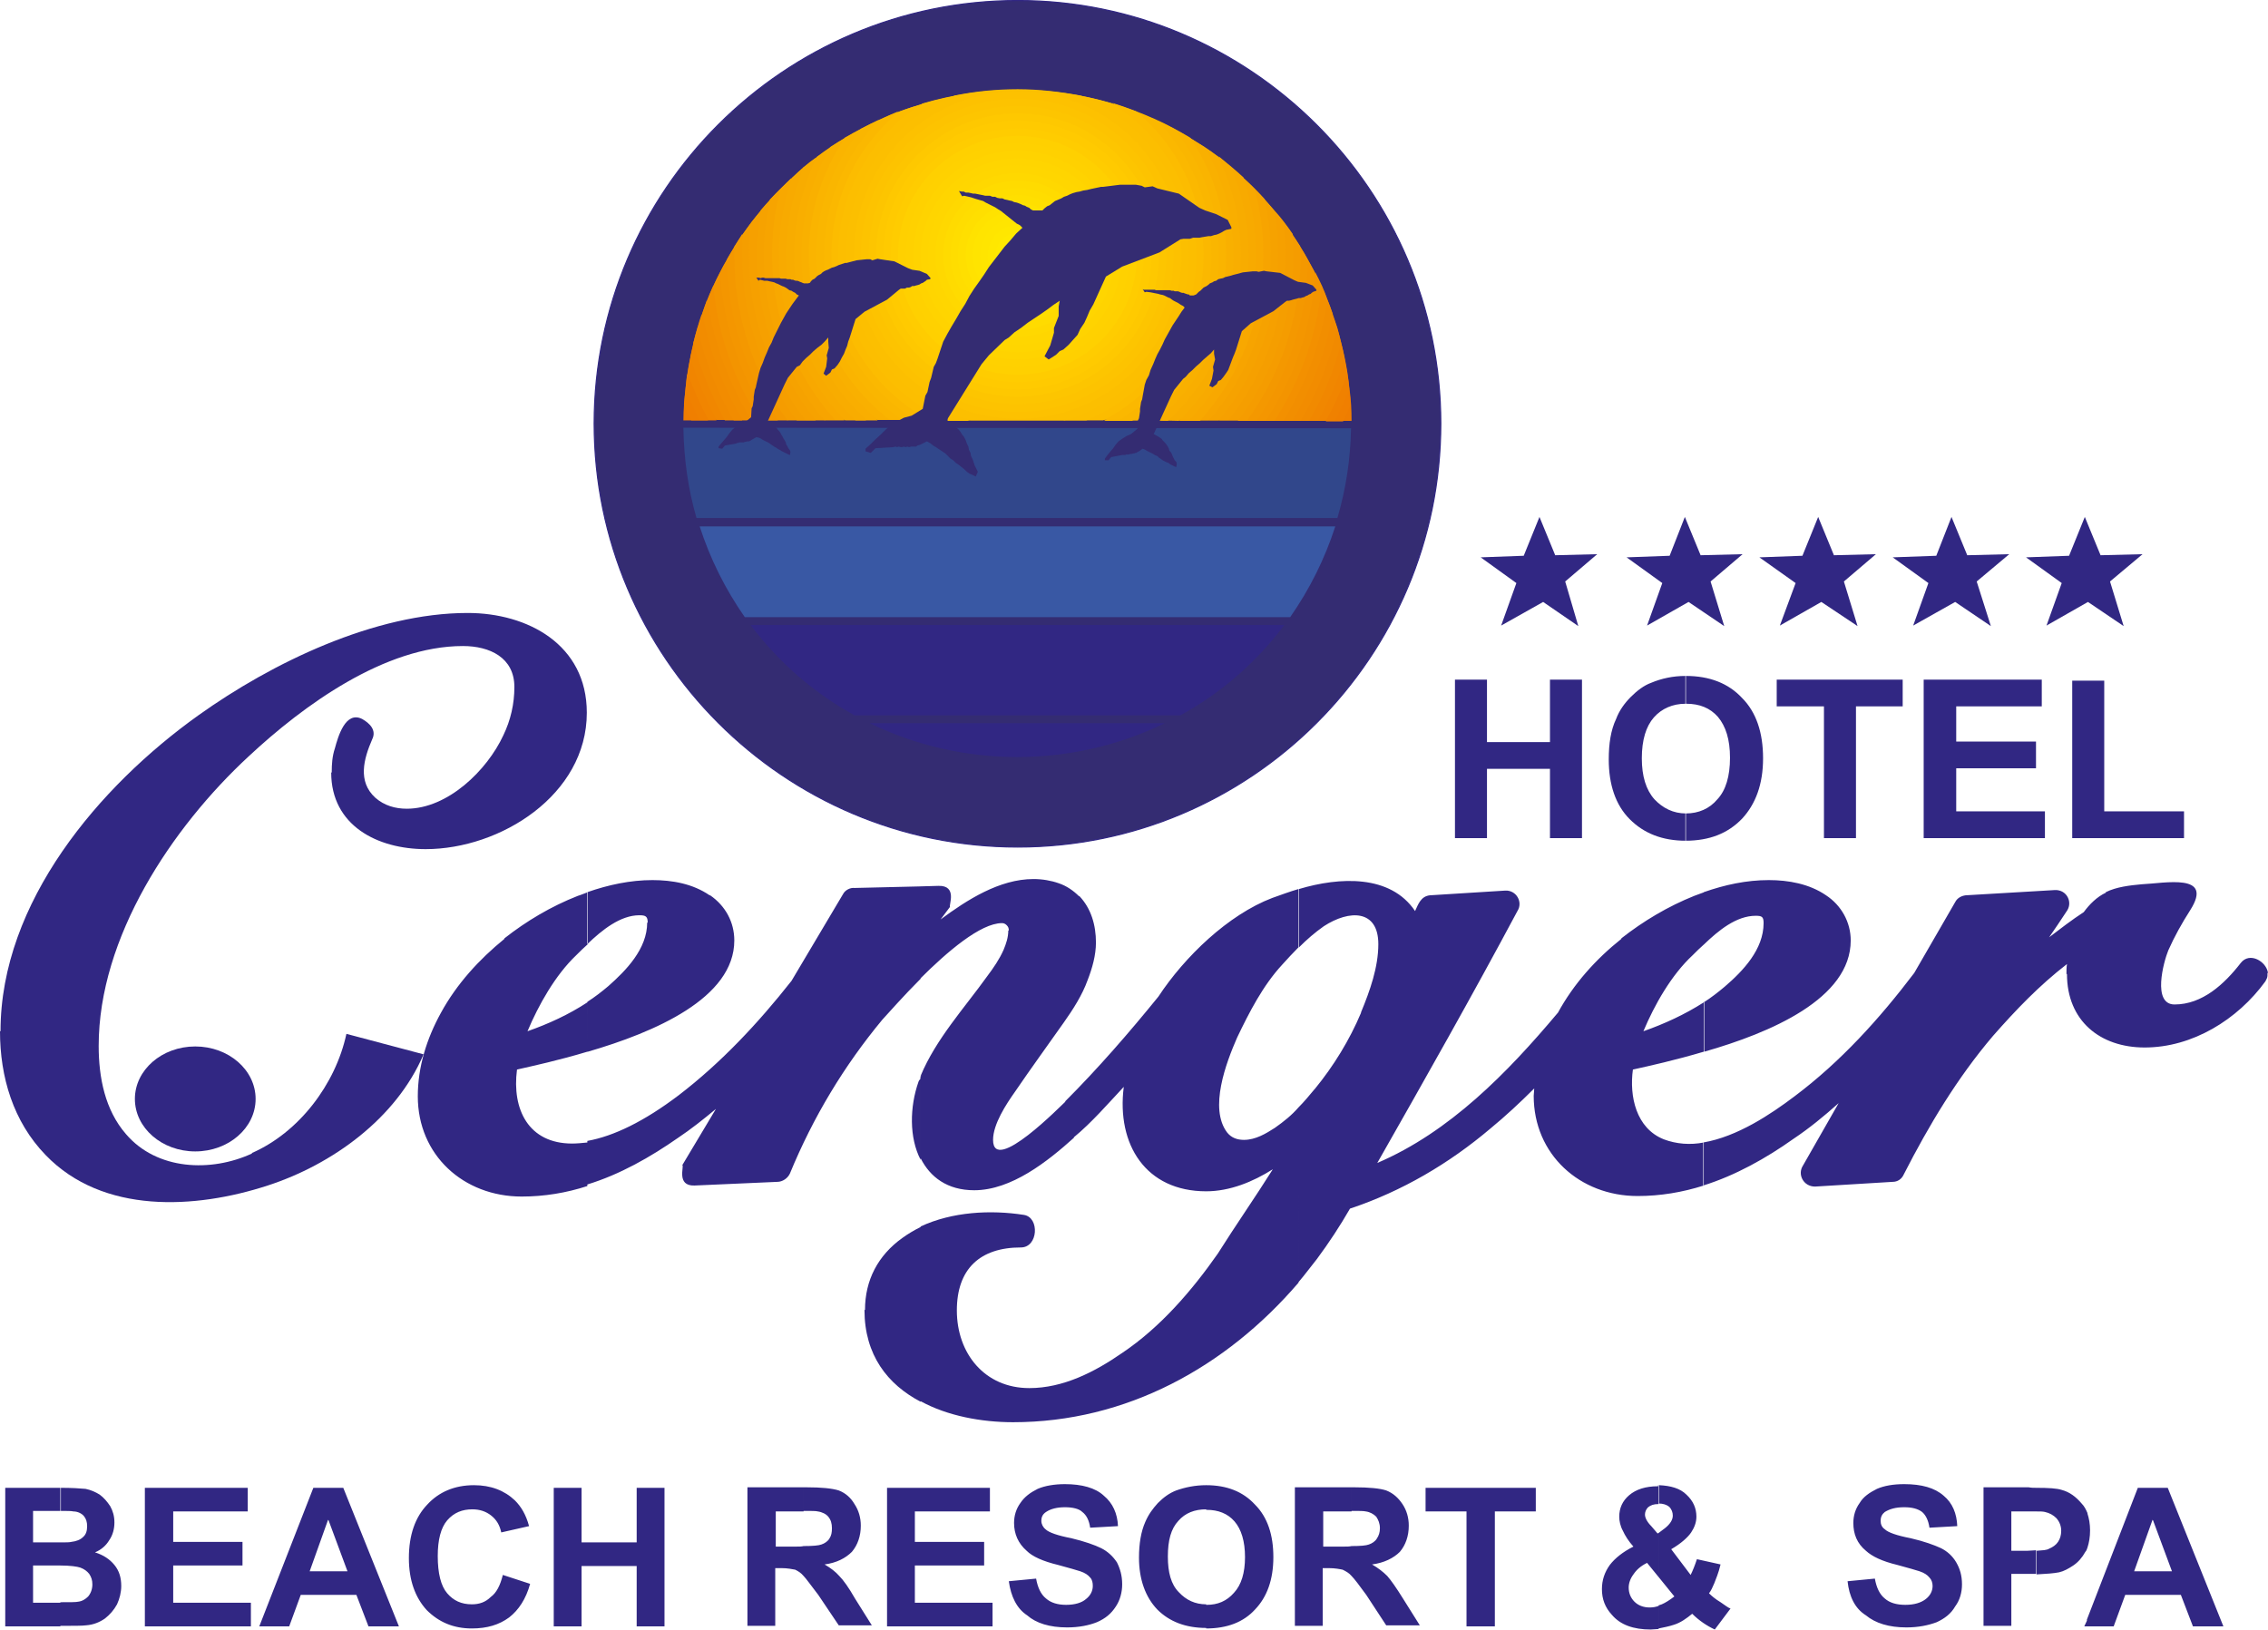 <?xml version="1.0" encoding="utf-8"?>
<!-- Generator: Adobe Illustrator 28.1.0, SVG Export Plug-In . SVG Version: 6.00 Build 0)  -->
<svg version="1.1" id="katman_1" xmlns="http://www.w3.org/2000/svg" xmlns:xlink="http://www.w3.org/1999/xlink" x="0px" y="0px"
	 viewBox="0 0 432.1 310.6" style="enable-background:new 0 0 432.1 310.6;" xml:space="preserve">
<style type="text/css">
	.st0{fill-rule:evenodd;clip-rule:evenodd;fill:#342C72;stroke:#312783;stroke-width:0.216;stroke-miterlimit:10;}
	.st1{fill-rule:evenodd;clip-rule:evenodd;fill:#3958A4;}
	.st2{fill-rule:evenodd;clip-rule:evenodd;fill:#31478B;}
	.st3{fill-rule:evenodd;clip-rule:evenodd;fill:#EF7D00;}
	.st4{fill-rule:evenodd;clip-rule:evenodd;fill:#F07F00;}
	.st5{fill-rule:evenodd;clip-rule:evenodd;fill:#F08100;}
	.st6{fill-rule:evenodd;clip-rule:evenodd;fill:#F18500;}
	.st7{fill-rule:evenodd;clip-rule:evenodd;fill:#F18700;}
	.st8{fill-rule:evenodd;clip-rule:evenodd;fill:#F18A00;}
	.st9{fill-rule:evenodd;clip-rule:evenodd;fill:#F28C00;}
	.st10{fill-rule:evenodd;clip-rule:evenodd;fill:#F28E00;}
	.st11{fill-rule:evenodd;clip-rule:evenodd;fill:#F39000;}
	.st12{fill-rule:evenodd;clip-rule:evenodd;fill:#F39400;}
	.st13{fill-rule:evenodd;clip-rule:evenodd;fill:#F49600;}
	.st14{fill-rule:evenodd;clip-rule:evenodd;fill:#F49800;}
	.st15{fill-rule:evenodd;clip-rule:evenodd;fill:#F59C00;}
	.st16{fill-rule:evenodd;clip-rule:evenodd;fill:#F59E00;}
	.st17{fill-rule:evenodd;clip-rule:evenodd;fill:#F6A000;}
	.st18{fill-rule:evenodd;clip-rule:evenodd;fill:#F6A200;}
	.st19{fill-rule:evenodd;clip-rule:evenodd;fill:#F7A400;}
	.st20{fill-rule:evenodd;clip-rule:evenodd;fill:#F8A800;}
	.st21{fill-rule:evenodd;clip-rule:evenodd;fill:#F8AA00;}
	.st22{fill-rule:evenodd;clip-rule:evenodd;fill:#F8AC00;}
	.st23{fill-rule:evenodd;clip-rule:evenodd;fill:#F9AE00;}
	.st24{fill-rule:evenodd;clip-rule:evenodd;fill:#F9B000;}
	.st25{fill-rule:evenodd;clip-rule:evenodd;fill:#FAB400;}
	.st26{fill-rule:evenodd;clip-rule:evenodd;fill:#FAB600;}
	.st27{fill-rule:evenodd;clip-rule:evenodd;fill:#FBB800;}
	.st28{fill-rule:evenodd;clip-rule:evenodd;fill:#FCBC00;}
	.st29{fill-rule:evenodd;clip-rule:evenodd;fill:#FCBE00;}
	.st30{fill-rule:evenodd;clip-rule:evenodd;fill:#FCBF00;}
	.st31{fill-rule:evenodd;clip-rule:evenodd;fill:#FDC100;}
	.st32{fill-rule:evenodd;clip-rule:evenodd;fill:#FDC300;}
	.st33{fill-rule:evenodd;clip-rule:evenodd;fill:#FDC500;}
	.st34{fill-rule:evenodd;clip-rule:evenodd;fill:#FEC800;}
	.st35{fill-rule:evenodd;clip-rule:evenodd;fill:#FFCA00;}
	.st36{fill-rule:evenodd;clip-rule:evenodd;fill:#FFCC00;}
	.st37{fill-rule:evenodd;clip-rule:evenodd;fill:#FFD000;}
	.st38{fill-rule:evenodd;clip-rule:evenodd;fill:#FFD100;}
	.st39{fill-rule:evenodd;clip-rule:evenodd;fill:#FFD300;}
	.st40{fill-rule:evenodd;clip-rule:evenodd;fill:#FFD500;}
	.st41{fill-rule:evenodd;clip-rule:evenodd;fill:#FFD600;}
	.st42{fill-rule:evenodd;clip-rule:evenodd;fill:#FFD800;}
	.st43{fill-rule:evenodd;clip-rule:evenodd;fill:#FFDB00;}
	.st44{fill-rule:evenodd;clip-rule:evenodd;fill:#FFDD00;}
	.st45{fill-rule:evenodd;clip-rule:evenodd;fill:#FFDF00;}
	.st46{fill-rule:evenodd;clip-rule:evenodd;fill:#FFE200;}
	.st47{fill-rule:evenodd;clip-rule:evenodd;fill:#FFE400;}
	.st48{fill-rule:evenodd;clip-rule:evenodd;fill:#FFE500;}
	.st49{fill-rule:evenodd;clip-rule:evenodd;fill:#FFE700;}
	.st50{fill-rule:evenodd;clip-rule:evenodd;fill:#FFE900;}
	.st51{fill-rule:evenodd;clip-rule:evenodd;fill:#FFEA00;}
	.st52{fill-rule:evenodd;clip-rule:evenodd;fill:#FFED00;}
	.st53{fill:#312783;}
	.st54{fill-rule:evenodd;clip-rule:evenodd;fill:#312783;}
	.st55{fill-rule:evenodd;clip-rule:evenodd;fill:#342C72;}
</style>
<path class="st0" d="M193.9,0.1c-44.5,0-80.7,36.2-80.7,80.6c0,44.5,36.2,80.7,80.7,80.7c44.4,0,80.6-36.2,80.6-80.7
	C274.5,36.3,238.2,0.1,193.9,0.1z"/>
<path class="st1" d="M133.3,100.3c2,6.2,4.9,12,8.6,17.3h103.9c3.7-5.3,6.6-11.1,8.6-17.3H133.3z"/>
<path class="st2" d="M130.2,81.5c0.1,6,0.9,11.7,2.5,17.2h122.1c1.6-5.4,2.5-11.2,2.6-17.1L130.2,81.5z"/>
<g>
	<path class="st3" d="M130.6,74.1c-0.2,1.9-0.4,4-0.4,6h3.1C132.3,78.1,131.4,76.1,130.6,74.1L130.6,74.1z M254.3,80.2h3.2
		c0-2-0.1-4.1-0.4-6.1C256.2,76.1,255.3,78.2,254.3,80.2z"/>
	<path class="st4" d="M130.3,77.1c0.4,1,0.9,1.9,1.4,3h3.2c-1.5-2.9-2.9-5.9-4-8.9C130.7,73,130.5,75.1,130.3,77.1L130.3,77.1z
		 M255.9,80.2c0.5-1,1-2,1.4-3c-0.1-2.1-0.3-4.1-0.6-6c-1.2,3.1-2.5,6.2-4.1,9.1H255.9z"/>
	<path class="st5" d="M130.6,74.1c0.8,2,1.7,4,2.7,6h3.2c-2-3.7-3.7-7.7-5-11.9C131.1,70.1,130.8,72,130.6,74.1L130.6,74.1z
		 M254.3,80.2c1-1.9,1.9-4,2.8-6.1c-0.2-2-0.5-4-0.9-5.9c-1.3,4.2-3,8.2-5.1,12H254.3z"/>
	<path class="st6" d="M131,71.1c1.1,3,2.4,6,4,8.9h3.2c-2.6-4.6-4.6-9.6-6-14.8C131.7,67.1,131.3,69.1,131,71.1L131,71.1z
		 M252.6,80.2c1.6-2.9,3-6,4.1-9.1c-0.4-2-0.7-4-1.2-5.8c-1.4,5.3-3.5,10.3-6.1,14.9H252.6z"/>
	<path class="st7" d="M131.5,68.1c1.3,4.2,3,8.1,5,11.9h3.3c-3.2-5.4-5.5-11.3-6.9-17.6C132.3,64.3,131.9,66.2,131.5,68.1
		L131.5,68.1z M251.1,80.2c2.1-3.8,3.8-7.8,5.1-12c-0.4-1.9-0.9-3.8-1.4-5.7c-1.4,6.3-3.8,12.3-7,17.7H251.1z"/>
	<path class="st8" d="M132.1,65.3c1.4,5.2,3.5,10.2,6,14.8h3.3c-3.7-6.2-6.3-13-7.7-20.3C133.1,61.5,132.6,63.4,132.1,65.3
		L132.1,65.3z M249.4,80.2c2.7-4.6,4.8-9.6,6.1-14.9c-0.4-1.9-1-3.7-1.7-5.5c-1.3,7.3-4,14.3-7.7,20.4H249.4z"/>
	<path class="st9" d="M132.9,62.5c1.4,6.3,3.7,12.2,6.9,17.6h3.3c-4.2-6.8-7.1-14.7-8.4-23C134.1,58.8,133.5,60.6,132.9,62.5
		L132.9,62.5z M247.8,80.2c3.2-5.4,5.5-11.4,7-17.7c-0.6-1.8-1.2-3.7-1.9-5.4c-1.2,8.4-4.1,16.2-8.4,23.1H247.8z"/>
	<path class="st10" d="M133.8,59.7c1.4,7.3,4,14.1,7.7,20.3h3.3c-4.8-7.6-7.9-16.2-8.9-25.6C135.1,56.2,134.4,57.9,133.8,59.7
		L133.8,59.7z M246.2,80.2c3.7-6.2,6.4-13.1,7.7-20.4c-0.6-1.8-1.3-3.5-2.1-5.3c-0.9,9.4-4.1,18.1-9,25.7H246.2z"/>
	<path class="st11" d="M134.8,57.1c1.2,8.3,4.1,16.1,8.4,23h3.4c-5.4-8.1-8.8-17.8-9.4-28.2C136.3,53.6,135.5,55.3,134.8,57.1
		L134.8,57.1z M244.5,80.2c4.2-6.9,7.2-14.8,8.4-23.1c-0.6-1.8-1.4-3.5-2.3-5.2c-0.6,10.4-4,20.1-9.4,28.3H244.5z"/>
	<path class="st12" d="M135.9,54.5c0.9,9.4,4,18,8.9,25.6h3.4c-6-8.7-9.5-19.2-9.7-30.6C137.6,51,136.7,52.7,135.9,54.5L135.9,54.5z
		 M242.8,80.2c4.9-7.6,8.1-16.3,9-25.7c-0.8-1.7-1.7-3.4-2.6-5c-0.1,11.4-3.7,22-9.8,30.7H242.8z"/>
	<path class="st13" d="M137.2,51.9c0.6,10.4,4,20,9.4,28.2h3.5c-6.3-8.9-10.1-19.7-10.1-31.4c0-0.5,0-1.1,0-1.7
		C139,48.6,138,50.2,137.2,51.9L137.2,51.9z M241.1,80.2c5.5-8.2,8.9-17.9,9.4-28.3c-0.9-1.7-1.8-3.3-2.8-4.9
		c0.1,0.6,0.1,1.2,0.1,1.7c0,11.8-3.8,22.7-10.2,31.5H241.1z"/>
	<path class="st14" d="M138.5,49.4c0.2,11.4,3.7,21.9,9.7,30.6h3.5c-6.6-8.8-10.4-19.6-10.4-31.4c0-1.3,0-2.7,0.1-4
		C140.4,46.2,139.4,47.8,138.5,49.4L138.5,49.4z M239.4,80.2c6-8.8,9.6-19.4,9.8-30.7c-0.9-1.7-1.9-3.2-3-4.8c0.1,1.3,0.1,2.7,0.1,4
		c0,11.8-3.9,22.8-10.5,31.5H239.4z"/>
	<path class="st15" d="M247.8,48.6c0-0.5,0-1.1-0.1-1.7c-1-1.6-2-3.1-3.2-4.6c0.2,2.1,0.4,4.2,0.4,6.3c0,11.9-4,22.8-10.9,31.5h3.6
		C244,71.3,247.8,60.4,247.8,48.6L247.8,48.6z M139.9,47c0,0.6,0,1.2,0,1.7c0,11.7,3.7,22.5,10.1,31.4h3.5
		c-6.8-8.6-10.8-19.5-10.8-31.4c0-2.1,0.1-4.2,0.4-6.3C142,43.9,140.9,45.4,139.9,47z"/>
	<path class="st16" d="M246.4,48.6c0-1.3-0.1-2.7-0.1-4c-1.1-1.6-2.2-3.1-3.5-4.5c0.5,2.7,0.7,5.6,0.7,8.5c0,12-4.2,23-11.2,31.5
		h3.6C242.5,71.4,246.4,60.4,246.4,48.6L246.4,48.6z M141.5,44.7c-0.1,1.3-0.1,2.7-0.1,4c0,11.8,3.8,22.6,10.4,31.4h3.6
		c-7-8.6-11.2-19.4-11.2-31.4c0-2.9,0.3-5.8,0.7-8.5C143.7,41.6,142.6,43.1,141.5,44.7z"/>
	<path class="st17" d="M244.9,48.6c0-2.1-0.1-4.2-0.4-6.3c-1.2-1.5-2.4-3-3.7-4.4c0.8,3.5,1.2,7,1.2,10.7c0,12-4.4,23-11.7,31.5h3.7
		C240.9,71.5,244.9,60.5,244.9,48.6L244.9,48.6z M143.1,42.4c-0.3,2.1-0.4,4.2-0.4,6.3c0,11.9,4,22.8,10.8,31.4h3.7
		c-7.2-8.4-11.6-19.4-11.6-31.4c0-3.7,0.4-7.2,1.2-10.7C145.5,39.4,144.3,40.9,143.1,42.4z"/>
	<path class="st18" d="M243.5,48.6c0-2.9-0.2-5.8-0.7-8.5c-1.2-1.4-2.5-2.9-3.8-4.2c1.1,4,1.7,8.4,1.7,12.7
		c0,12.2-4.6,23.2-12.2,31.5h3.7C239.3,71.6,243.5,60.6,243.5,48.6L243.5,48.6z M144.9,40.1c-0.4,2.7-0.7,5.6-0.7,8.5
		c0,12,4.2,22.8,11.2,31.4h3.7c-7.5-8.3-12-19.3-12-31.4c0-4.4,0.6-8.7,1.7-12.7C147.4,37.3,146.1,38.7,144.9,40.1z"/>
	<path class="st19" d="M242.1,48.6c0-3.7-0.4-7.2-1.2-10.7c-1.3-1.4-2.7-2.8-4.1-4.1c1.6,4.6,2.4,9.6,2.4,14.8
		c0,12.2-4.8,23.3-12.7,31.5h3.8C237.7,71.7,242.1,60.7,242.1,48.6L242.1,48.6z M146.7,38c-0.7,3.5-1.2,7-1.2,10.7
		c0,12,4.4,23,11.6,31.4h3.8c-7.8-8.1-12.6-19.2-12.6-31.4c0-5.2,0.9-10.2,2.5-14.8C149.5,35.2,148.1,36.5,146.7,38z"/>
	<path class="st20" d="M240.7,48.6c0-4.4-0.6-8.7-1.7-12.7c-1.4-1.4-2.9-2.7-4.5-4c2.2,5.2,3.4,10.9,3.4,16.8
		c0,12.4-5.1,23.5-13.3,31.5h4C236.1,71.8,240.7,60.8,240.7,48.6L240.7,48.6z M148.8,35.9c-1.2,4-1.7,8.4-1.7,12.7
		c0,12.1,4.5,23.1,12,31.4h4c-8.1-8-13.2-19.1-13.2-31.4c0-5.9,1.2-11.6,3.3-16.8C151.6,33.2,150.2,34.5,148.8,35.9z"/>
	<path class="st21" d="M239.3,48.6c0-5.2-0.9-10.2-2.4-14.8c-1.5-1.4-3.1-2.7-4.7-4c2.7,5.7,4.3,12,4.3,18.7
		c0,12.5-5.4,23.7-13.9,31.5h4C234.4,72,239.3,60.9,239.3,48.6L239.3,48.6z M150.9,33.9c-1.6,4.6-2.5,9.6-2.5,14.8
		c0,12.2,4.8,23.3,12.6,31.4h4c-8.4-7.8-13.8-18.9-13.8-31.4c0-6.7,1.6-13,4.3-18.7C153.9,31.1,152.4,32.4,150.9,33.9z"/>
	<path class="st22" d="M237.9,48.6c0-5.9-1.2-11.6-3.4-16.8c-1.6-1.4-3.2-2.6-5-3.8c3.5,6,5.5,13.1,5.5,20.6
		c0,12.7-5.7,24-14.6,31.5l4.2,0.1C232.8,72.2,237.9,61,237.9,48.6L237.9,48.6z M153.1,31.9c-2.1,5.2-3.3,10.9-3.3,16.8
		c0,12.3,5,23.4,13.2,31.4h4.2c-8.9-7.6-14.5-18.8-14.5-31.4c0-7.5,1.9-14.5,5.5-20.6C156.5,29.3,154.8,30.5,153.1,31.9z"/>
	<path class="st23" d="M236.4,48.6c0-6.7-1.6-13-4.3-18.7c-1.7-1.3-3.6-2.5-5.5-3.7c4.4,6.4,6.9,14.1,6.9,22.4
		c0,12.8-6,24.2-15.4,31.5l4.4,0.1C231,72.3,236.4,61.1,236.4,48.6L236.4,48.6z M155.6,29.9c-2.7,5.7-4.3,12-4.3,18.7
		c0,12.5,5.3,23.6,13.8,31.4h4.5c-9.4-7.3-15.4-18.6-15.4-31.4c0-8.3,2.6-16,6.9-22.4C159.1,27.4,157.3,28.6,155.6,29.9z"/>
	<path class="st24" d="M235,48.6c0-7.5-2-14.5-5.5-20.6c-1.9-1.2-3.9-2.4-5.9-3.5c5.3,6.6,8.6,15,8.6,24.1c0,13-6.6,24.6-16.5,31.5
		h4.7C229.3,72.6,235,61.3,235,48.6L235,48.6z M158.2,28c-3.5,6-5.5,13.1-5.5,20.6c0,12.6,5.6,23.8,14.5,31.4h4.7
		c-9.9-6.9-16.3-18.4-16.3-31.4c0-9.1,3.2-17.5,8.6-24.1C162.1,25.6,160.1,26.8,158.2,28z"/>
	<path class="st25" d="M233.6,48.6c0-8.3-2.5-16-6.9-22.4c-2-1.2-4.2-2.4-6.4-3.4c6.5,6.6,10.5,15.8,10.5,25.8
		c0,13.3-7.1,25-17.6,31.5h5C227.5,72.8,233.6,61.5,233.6,48.6L233.6,48.6z M161,26.2c-4.3,6.4-6.9,14.1-6.9,22.4
		c0,12.8,6,24.1,15.4,31.4h5C163.9,73.5,157,61.9,157,48.6c0-10,4-19.2,10.5-25.8C165.2,23.9,163.1,25,161,26.2z"/>
	<path class="st26" d="M232.2,48.6c0-9.1-3.2-17.5-8.6-24.1c-2.3-1.2-4.8-2.3-7.2-3.2c7.8,6.5,12.9,16.3,12.9,27.4
		c0,13.7-7.7,25.6-19,31.5h5.4C225.6,73.2,232.2,61.7,232.2,48.6L232.2,48.6z M164.1,24.5c-5.3,6.6-8.6,15-8.6,24.1
		c0,13,6.5,24.5,16.3,31.4l5.4,0.1c-11.2-6-18.9-17.9-18.9-31.5c0-11,5-20.9,12.9-27.4C168.8,22.2,166.4,23.3,164.1,24.5z"/>
	<path class="st27" d="M230.8,48.6c0-10-4-19.2-10.5-25.8c-2.7-1.2-5.5-2.3-8.4-3.2c9.6,6,16.1,16.8,16.1,28.9
		c0,14.2-8.6,26.4-20.9,31.5h6.2C223.7,73.6,230.8,62,230.8,48.6L230.8,48.6z M167.5,22.9c-6.6,6.6-10.5,15.8-10.5,25.8
		c0,13.2,7,24.9,17.5,31.4l6.1,0.1c-12.2-5.2-20.8-17.4-20.8-31.5c0-12.2,6.4-22.9,16.1-28.9C172.9,20.6,170.1,21.6,167.5,22.9z"/>
	<path class="st28" d="M229.3,48.6c0-11-5-20.9-12.9-27.4c-3.5-1.3-7-2.3-10.7-3c12.2,4.8,20.7,16.6,20.7,30.4
		c0,15-10.1,27.6-23.8,31.5h7.6C221.6,74.2,229.3,62.3,229.3,48.6L229.3,48.6z M171.3,21.3c-7.9,6.5-12.9,16.3-12.9,27.4
		c0,13.6,7.6,25.5,18.9,31.5h7.6c-13.7-4-23.7-16.5-23.7-31.5c0-13.8,8.6-25.6,20.7-30.4C178.2,19,174.7,20,171.3,21.3z"/>
	<path class="st29" d="M227.9,48.6c0-12.2-6.4-22.9-16.1-28.9c-5.7-1.7-11.7-2.6-17.9-2.6c-6.3,0-12.3,0.9-18.1,2.6
		c-9.6,6-16.1,16.8-16.1,28.9c0,14.1,8.6,26.3,20.8,31.5H207C219.2,75,227.9,62.8,227.9,48.6L227.9,48.6z M225.1,48.6
		c0,17.3-14,31.2-31.2,31.2c-17.3,0-31.2-14-31.2-31.2c0-17.2,14-31.2,31.2-31.2C211.1,17.4,225.1,31.4,225.1,48.6z"/>
	<path class="st30" d="M226.5,48.6c0-13.8-8.6-25.6-20.7-30.4c-3.7-0.7-7.8-1.2-11.9-1.2s-8.1,0.4-12,1.2
		c-12.1,4.8-20.7,16.6-20.7,30.4c0,15,10,27.5,23.7,31.5h17.9C216.4,76.2,226.5,63.6,226.5,48.6L226.5,48.6z M223.6,48.6
		c0,16.5-13.3,29.9-29.7,29.9c-16.5,0-29.9-13.4-29.9-29.9s13.4-29.8,29.9-29.8C210.3,18.8,223.6,32.1,223.6,48.6z"/>
	<path class="st31" d="M225.1,48.6c0-17.2-14-31.2-31.2-31.2c-17.3,0-31.2,14-31.2,31.2c0,17.3,14,31.2,31.2,31.2
		C211.1,79.9,225.1,65.9,225.1,48.6L225.1,48.6z M222.2,48.6c0,15.7-12.7,28.4-28.3,28.4c-15.7,0-28.4-12.7-28.4-28.4
		s12.7-28.4,28.4-28.4C209.5,20.3,222.2,32.9,222.2,48.6z"/>
	<path class="st32" d="M223.6,48.6c0-16.5-13.3-29.8-29.7-29.8c-16.5,0-29.9,13.3-29.9,29.8s13.4,29.9,29.9,29.9
		C210.3,78.5,223.6,65.1,223.6,48.6L223.6,48.6z M220.8,48.6c0,14.9-12.1,27-26.9,27c-14.9,0-27-12.1-27-27s12.1-27,27-27
		C208.7,21.6,220.8,33.7,220.8,48.6z"/>
	<path class="st33" d="M222.2,48.6c0-15.7-12.7-28.4-28.3-28.4c-15.7,0-28.4,12.7-28.4,28.4s12.7,28.4,28.4,28.4
		C209.5,77.1,222.2,64.3,222.2,48.6L222.2,48.6z M219.4,48.6c0,14.1-11.4,25.6-25.5,25.6c-14.1,0-25.6-11.4-25.6-25.6
		s11.4-25.6,25.6-25.6C207.9,23.1,219.4,34.5,219.4,48.6z"/>
	<path class="st34" d="M220.8,48.6c0-14.9-12.1-27-26.9-27c-14.9,0-27,12.1-27,27s12.1,27,27,27C208.7,75.6,220.8,63.5,220.8,48.6
		L220.8,48.6z M217.9,48.6c0,13.4-10.8,24.2-24,24.2c-13.3,0-24.2-10.8-24.2-24.2c0-13.3,10.9-24.1,24.2-24.1
		C207.1,24.5,217.9,35.3,217.9,48.6z"/>
	<path class="st35" d="M219.4,48.6c0-14.1-11.4-25.6-25.5-25.6c-14.1,0-25.6,11.4-25.6,25.6s11.4,25.6,25.6,25.6
		C207.9,74.2,219.4,62.7,219.4,48.6L219.4,48.6z M216.6,48.6c0,12.6-10.2,22.8-22.7,22.8c-12.6,0-22.8-10.2-22.8-22.8
		c0-12.5,10.2-22.7,22.8-22.7C206.4,26,216.6,36.1,216.6,48.6z"/>
	<path class="st36" d="M217.9,48.6c0-13.3-10.8-24.1-24-24.1c-13.3,0-24.2,10.8-24.2,24.1c0,13.4,10.9,24.2,24.2,24.2
		C207.1,72.8,217.9,62,217.9,48.6L217.9,48.6z M215.1,48.6c0,11.8-9.6,21.3-21.2,21.3c-11.8,0-21.3-9.5-21.3-21.3
		c0-11.7,9.5-21.3,21.3-21.3C205.6,27.3,215.1,36.9,215.1,48.6z"/>
	<path class="st37" d="M216.6,48.6c0-12.5-10.2-22.7-22.7-22.7c-12.6,0-22.8,10.2-22.8,22.7c0,12.6,10.2,22.8,22.8,22.8
		C206.4,71.4,216.6,61.2,216.6,48.6L216.6,48.6z M213.7,48.6c0,11-8.9,19.9-19.8,19.9c-11,0-19.9-8.9-19.9-19.9
		c0-10.9,8.9-19.9,19.9-19.9C204.8,28.8,213.7,37.7,213.7,48.6z"/>
	<path class="st38" d="M215.1,48.6c0-11.7-9.6-21.3-21.2-21.3c-11.8,0-21.3,9.6-21.3,21.3c0,11.8,9.5,21.3,21.3,21.3
		C205.6,69.9,215.1,60.4,215.1,48.6L215.1,48.6z M212.3,48.6c0,10.2-8.2,18.5-18.4,18.5c-10.2,0-18.5-8.3-18.5-18.5
		c0-10.2,8.3-18.4,18.5-18.4C204,30.2,212.3,38.5,212.3,48.6z"/>
	<path class="st39" d="M213.7,48.6c0-10.9-8.9-19.9-19.8-19.9c-11,0-19.9,8.9-19.9,19.9c0,11,8.9,19.9,19.9,19.9
		C204.8,68.6,213.7,59.7,213.7,48.6L213.7,48.6z M210.9,48.6c0,9.4-7.6,17.1-17,17.1c-9.4,0-17.1-7.6-17.1-17.1
		c0-9.4,7.6-17.1,17.1-17.1C203.3,31.6,210.9,39.3,210.9,48.6z"/>
	<path class="st40" d="M212.3,48.6c0-10.2-8.2-18.4-18.4-18.4c-10.2,0-18.5,8.3-18.5,18.4c0,10.2,8.3,18.5,18.5,18.5
		C204,67.1,212.3,58.9,212.3,48.6L212.3,48.6z M209.4,48.6c0,8.6-6.9,15.6-15.6,15.6s-15.6-7-15.6-15.6s7-15.6,15.6-15.6
		S209.4,40,209.4,48.6z"/>
	<path class="st41" d="M210.9,48.6c0-9.4-7.6-17.1-17-17.1c-9.4,0-17.1,7.7-17.1,17.1c0,9.4,7.6,17.1,17.1,17.1
		C203.3,65.7,210.9,58.1,210.9,48.6L210.9,48.6z M208,48.6c0,7.8-6.3,14.3-14.1,14.3c-7.8,0-14.2-6.4-14.2-14.3s6.3-14.2,14.2-14.2
		C201.7,34.5,208,40.8,208,48.6z"/>
	<path class="st42" d="M209.4,48.6c0-8.6-6.9-15.6-15.6-15.6s-15.6,7-15.6,15.6s7,15.6,15.6,15.6S209.4,57.3,209.4,48.6L209.4,48.6z
		 M206.6,48.6c0,7.1-5.6,12.8-12.7,12.8s-12.8-5.8-12.8-12.8s5.8-12.7,12.8-12.7S206.6,41.6,206.6,48.6z"/>
	<path class="st43" d="M208,48.6c0-7.8-6.3-14.2-14.1-14.2c-7.8,0-14.2,6.3-14.2,14.2s6.3,14.3,14.2,14.3
		C201.7,62.9,208,56.5,208,48.6L208,48.6z M205.3,48.6c0,6.3-5.1,11.4-11.4,11.4c-6.3,0-11.4-5.1-11.4-11.4s5.1-11.4,11.4-11.4
		C200.2,37.3,205.3,42.4,205.3,48.6z"/>
	<path class="st44" d="M206.6,48.6c0-7.1-5.6-12.7-12.7-12.7s-12.8,5.7-12.8,12.7s5.8,12.8,12.8,12.8S206.6,55.7,206.6,48.6
		L206.6,48.6z M203.8,48.6c0,5.5-4.5,9.9-9.9,9.9s-9.9-4.4-9.9-9.9c0-5.5,4.5-9.9,9.9-9.9S203.8,43.2,203.8,48.6z"/>
	<path class="st45" d="M205.3,48.6c0-6.3-5.1-11.4-11.4-11.4c-6.3,0-11.4,5.1-11.4,11.4S187.6,60,193.9,60
		C200.2,60,205.3,54.9,205.3,48.6L205.3,48.6z M202.4,48.6c0,4.8-3.8,8.6-8.5,8.6c-4.8,0-8.6-3.8-8.6-8.6c0-4.7,3.8-8.5,8.6-8.5
		C198.6,40.1,202.4,44,202.4,48.6z"/>
	<path class="st46" d="M203.8,48.6c0-5.5-4.5-9.9-9.9-9.9s-9.9,4.5-9.9,9.9c0,5.5,4.5,9.9,9.9,9.9S203.8,54.2,203.8,48.6L203.8,48.6
		z M201,48.6c0,4-3.2,7.1-7.1,7.1c-4,0-7.1-3.2-7.1-7.1c0-3.9,3.2-7.1,7.1-7.1C197.8,41.6,201,44.7,201,48.6z"/>
	<path class="st47" d="M202.4,48.6c0-4.7-3.8-8.5-8.5-8.5c-4.8,0-8.6,3.8-8.6,8.5c0,4.8,3.8,8.6,8.6,8.6
		C198.6,57.2,202.4,53.4,202.4,48.6L202.4,48.6z M199.6,48.6c0,3.2-2.6,5.7-5.7,5.7c-3.2,0-5.7-2.5-5.7-5.7c0-3.1,2.5-5.7,5.7-5.7
		C197,42.9,199.6,45.5,199.6,48.6z"/>
	<path class="st48" d="M201,48.6c0-3.9-3.2-7.1-7.1-7.1c-4,0-7.1,3.2-7.1,7.1c0,4,3.2,7.1,7.1,7.1C197.8,55.8,201,52.6,201,48.6
		L201,48.6z M198.1,48.6c0,2.4-1.9,4.2-4.2,4.2c-2.4,0-4.2-1.9-4.2-4.2c0-2.3,1.9-4.2,4.2-4.2C196.3,44.4,198.1,46.3,198.1,48.6z"/>
	<path class="st49" d="M199.6,48.6c0-3.1-2.6-5.7-5.7-5.7c-3.2,0-5.7,2.6-5.7,5.7c0,3.2,2.5,5.7,5.7,5.7
		C197,54.3,199.6,51.8,199.6,48.6L199.6,48.6z M196.7,48.6c0,1.6-1.2,2.9-2.8,2.9s-2.9-1.3-2.9-2.9s1.3-2.8,2.9-2.8
		S196.7,47.1,196.7,48.6z"/>
	<circle class="st50" cx="193.9" cy="48.6" r="4.2"/>
	<path class="st51" d="M196.7,48.6c0-1.6-1.2-2.8-2.8-2.8s-2.9,1.2-2.9,2.8s1.3,2.9,2.9,2.9S196.7,50.2,196.7,48.6z"/>
	<path class="st52" d="M195.3,48.6c0-0.8-0.6-1.4-1.4-1.4c-0.8,0-1.4,0.6-1.4,1.4s0.6,1.4,1.4,1.4C194.7,50.1,195.3,49.4,195.3,48.6
		z"/>
</g>
<path class="st53" d="M410.2,303.9v-4.5h3.6l-3.6-9.7v-6.2h2.8l10.6,26.4h-5.8l-2.3-6H410.2z M410.2,283.5v6.2l-0.1-0.1l-3.5,9.8
	h3.6v4.5h-5.3l-2.2,6h-5.1v-1.3l9.7-25.1H410.2L410.2,283.5z M397.7,294.9c0.3-0.9,0.5-2,0.5-3.3c0-1.2-0.2-2.3-0.5-3.2V294.9z
	 M397.7,288.3v6.6c-0.1,0.3-0.2,0.6-0.4,0.8c-0.6,1.1-1.4,2-2.3,2.6c-0.9,0.6-1.8,1.1-2.7,1.3c-1,0.2-2.4,0.3-4.3,0.4v-4.5
	c1.2-0.1,1.9-0.1,2.4-0.4c0.7-0.3,1.3-0.7,1.7-1.3c0.4-0.6,0.6-1.3,0.6-2.1c0-0.9-0.3-1.7-0.9-2.4c-0.6-0.6-1.3-1-2.2-1.2
	c-0.4-0.1-0.9-0.1-1.7-0.1v-4.5c2.4,0,4,0.1,4.9,0.4c1.5,0.4,2.7,1.3,3.8,2.6C397.1,287,397.4,287.6,397.7,288.3L397.7,288.3z
	 M397.7,308.6v1.3h-0.6L397.7,308.6z M387.9,283.5v4.5c-0.6,0-1.3,0-2.1,0h-2.6v7.5h3c0.6,0,1.2-0.1,1.7-0.1v4.5c-0.4,0-0.8,0-1.2,0
	h-3.5v9.9h-5.3v-26.4h8.6C387,283.5,387.5,283.5,387.9,283.5L387.9,283.5z M316,310.3v-4.4c0.2-0.1,0.4-0.1,0.6-0.2
	c0.7-0.3,1.5-0.8,2.4-1.5l-3-3.7v-8.4l1.2-0.9c1-0.8,1.5-1.6,1.5-2.4c0-0.6-0.2-1.2-0.7-1.7c-0.5-0.4-1.2-0.6-1.9-0.6V283
	c2.2,0.1,4,0.6,5.2,1.8c1.3,1.2,1.9,2.6,1.9,4.2c0,1.1-0.4,2.1-1,3c-0.6,0.9-1.9,2.1-3.8,3.2l3.7,4.9c0.4-0.8,0.8-1.8,1.2-3l4.5,1
	c-0.4,1.7-0.9,2.8-1.2,3.6c-0.3,0.7-0.6,1.4-1,1.9c0.5,0.5,1.2,1.1,2.2,1.7c0.9,0.6,1.5,1.1,1.9,1.2l-3,4c-1.5-0.7-3-1.7-4.3-3
	c-1.1,0.9-2.2,1.7-3.5,2.1C318,309.9,317,310.1,316,310.3L316,310.3z M352,301.3l5.2-0.5c0.3,1.7,0.9,3,1.9,3.8
	c0.9,0.8,2.2,1.2,3.9,1.2c1.7,0,3-0.4,3.9-1.1c0.9-0.7,1.3-1.6,1.3-2.5c0-0.6-0.2-1.2-0.6-1.6c-0.4-0.5-1-0.9-1.9-1.2
	c-0.6-0.2-2-0.6-4.2-1.2c-2.9-0.7-4.8-1.6-6-2.7c-1.7-1.4-2.4-3.2-2.4-5.3c0-1.4,0.4-2.7,1.2-3.8c0.7-1.2,1.9-2,3.3-2.7
	c1.4-0.6,3.1-0.9,5.2-0.9c3.3,0,5.8,0.7,7.5,2.2c1.7,1.4,2.5,3.4,2.6,5.8l-5.3,0.3c-0.2-1.4-0.7-2.4-1.4-3c-0.8-0.6-1.9-0.9-3.4-0.9
	c-1.6,0-2.7,0.3-3.7,0.9c-0.5,0.4-0.8,0.9-0.8,1.7c0,0.6,0.2,1.2,0.8,1.6c0.6,0.6,2.3,1.2,4.9,1.7c2.6,0.6,4.5,1.3,5.8,1.9
	c1.2,0.6,2.2,1.5,2.9,2.7c0.7,1.2,1.1,2.5,1.1,4.2c0,1.5-0.4,3-1.3,4.2c-0.8,1.4-2,2.3-3.5,3c-1.6,0.6-3.5,1-5.8,1
	c-3.3,0-5.9-0.8-7.7-2.3C353.4,306.5,352.3,304.2,352,301.3z M316,283v3.6c0,0,0,0-0.1,0c-0.8,0-1.4,0.2-1.9,0.6
	c-0.4,0.4-0.6,0.9-0.6,1.4c0,0.6,0.4,1.4,1.2,2.2l1.2,1.4l0.2-0.1v8.4l-2.2-2.7c-1.2,0.6-2,1.3-2.6,2.2c-0.6,0.8-0.9,1.7-0.9,2.5
	c0,1.1,0.4,2,1.1,2.7c0.7,0.7,1.7,1.1,2.9,1.1c0.6,0,1.2-0.1,1.7-0.3v4.4c-0.4,0-1,0.1-1.5,0.1c-3.3,0-5.8-0.9-7.4-2.8
	c-1.3-1.4-1.9-3-1.9-4.9c0-1.7,0.5-3.2,1.5-4.6c1-1.3,2.5-2.5,4.5-3.5c-0.9-1-1.6-2.1-2-3c-0.5-0.9-0.7-1.9-0.7-2.7
	c0-1.6,0.6-3,1.9-4.1c1.3-1.1,3.1-1.7,5.5-1.7C315.9,283,315.9,283,316,283L316,283z M257.5,300.3v-5.7c1.7,0,2.8-0.1,3.3-0.3
	c0.6-0.2,1.2-0.6,1.5-1.1c0.4-0.6,0.6-1.2,0.6-2c0-0.9-0.3-1.6-0.7-2.2c-0.5-0.5-1.2-0.9-2-1c-0.4-0.1-1.2-0.1-2.7-0.1v-4.5h0.5
	c2.8,0,4.9,0.2,6.1,0.6c1.3,0.5,2.3,1.4,3.1,2.6c0.8,1.2,1.2,2.6,1.2,4.1c0,2-0.6,3.7-1.7,5c-1.2,1.2-3,2.1-5.3,2.4
	c1.2,0.7,2.1,1.4,2.9,2.2c0.7,0.8,1.7,2.2,3,4.3l3.2,5.1h-6.4l-3.8-5.8C259,302.1,258,300.8,257.5,300.3L257.5,300.3z M279.4,309.9
	V288h-7.8v-4.5h21v4.5h-7.8v21.9H279.4z M257.5,283.5v4.5c-0.4,0-0.8,0-1.2,0h-4.2v6.7h4c0.5,0,1,0,1.4-0.1v5.7l0,0
	c-0.5-0.6-1.1-0.9-1.7-1.2c-0.5-0.1-1.4-0.3-2.7-0.3h-1.1v11h-5.3v-26.4H257.5L257.5,283.5z M229.8,310.3v-4.5c0,0,0,0,0.1,0
	c2.1,0,3.8-0.7,5.2-2.3c1.4-1.5,2.1-3.8,2.1-6.8c0-3-0.7-5.3-2-6.8c-1.3-1.5-3.1-2.2-5.3-2.2c-0.1,0-0.1,0-0.1,0V283
	c3.9,0,7,1.2,9.3,3.7c2.4,2.4,3.5,5.8,3.5,10c0,4.3-1.2,7.6-3.5,10C236.9,309.1,233.8,310.3,229.8,310.3L229.8,310.3z M229.8,283
	v4.6c-2.2,0-4,0.7-5.3,2.2c-1.4,1.5-2,3.7-2,6.8c0,3,0.6,5.3,2.1,6.8c1.4,1.5,3.1,2.3,5.2,2.3v4.5c-3.9,0-7-1.2-9.3-3.5
	c-2.3-2.4-3.5-5.8-3.5-9.9c0-2.7,0.4-5,1.2-6.8c0.6-1.4,1.4-2.5,2.4-3.6c1.1-1.1,2.2-1.9,3.5-2.4C225.8,283.4,227.7,283,229.8,283
	L229.8,283L229.8,283z M153.1,300.3v-5.7c1.7,0,2.9-0.1,3.4-0.3c0.6-0.2,1.2-0.6,1.5-1.1c0.4-0.6,0.5-1.2,0.5-2
	c0-0.9-0.2-1.6-0.7-2.2c-0.4-0.5-1.2-0.9-2-1c-0.3-0.1-1.2-0.1-2.7-0.1v-4.5h0.5c2.9,0,4.9,0.2,6.2,0.6c1.3,0.5,2.3,1.4,3,2.6
	c0.8,1.2,1.2,2.6,1.2,4.1c0,2-0.6,3.7-1.7,5c-1.2,1.2-2.9,2.1-5.2,2.4c1.2,0.7,2.1,1.4,2.8,2.2c0.8,0.8,1.8,2.2,3,4.3l3.2,5.1h-6.3
	l-3.9-5.8C154.5,302.1,153.6,300.8,153.1,300.3L153.1,300.3z M169,309.9v-26.4h19.6v4.5h-14.3v5.8h13.2v4.5h-13.2v7.1h14.8v4.5H169
	L169,309.9z M192.2,301.3l5.2-0.5c0.3,1.7,0.9,3,1.9,3.8c0.9,0.8,2.2,1.2,3.8,1.2c1.7,0,3-0.4,3.8-1.1c0.9-0.7,1.3-1.6,1.3-2.5
	c0-0.6-0.1-1.2-0.5-1.6c-0.4-0.5-1-0.9-1.9-1.2c-0.6-0.2-2-0.6-4.2-1.2c-2.9-0.7-4.9-1.6-6-2.7c-1.6-1.4-2.4-3.2-2.4-5.3
	c0-1.4,0.4-2.7,1.2-3.8c0.8-1.2,1.9-2,3.3-2.7c1.4-0.6,3.2-0.9,5.2-0.9c3.2,0,5.8,0.7,7.4,2.2c1.7,1.4,2.6,3.4,2.7,5.8l-5.3,0.3
	c-0.2-1.4-0.7-2.4-1.5-3c-0.6-0.6-1.8-0.9-3.3-0.9c-1.5,0-2.7,0.3-3.6,0.9c-0.6,0.4-0.9,0.9-0.9,1.7c0,0.6,0.3,1.2,0.8,1.6
	c0.6,0.6,2.3,1.2,4.9,1.7c2.5,0.6,4.5,1.3,5.7,1.9c1.2,0.6,2.2,1.5,3,2.7c0.6,1.2,1,2.5,1,4.2c0,1.5-0.4,3-1.2,4.2
	c-0.9,1.4-2,2.3-3.6,3c-1.5,0.6-3.4,1-5.7,1c-3.3,0-5.9-0.8-7.6-2.3C193.7,306.5,192.6,304.2,192.2,301.3z M153.1,283.5v4.5
	c-0.4,0-0.7,0-1.2,0h-4.1v6.7h3.9c0.6,0,1,0,1.4-0.1v5.7l0,0c-0.5-0.6-1-0.9-1.6-1.2c-0.6-0.1-1.4-0.3-2.7-0.3h-1.1v11h-5.3v-26.4
	H153.1L153.1,283.5z M62.6,303.9v-4.5h3.6l-3.6-9.7v-6.2h2.8L76,309.9h-5.8l-2.3-6H62.6L62.6,303.9z M95.8,300.1l5.2,1.7
	c-0.8,2.9-2.2,5-4,6.4c-1.9,1.4-4.2,2.1-7.1,2.1c-3.5,0-6.3-1.2-8.6-3.5c-2.2-2.4-3.4-5.7-3.4-9.9c0-4.4,1.2-7.8,3.5-10.2
	c2.2-2.4,5.2-3.7,8.9-3.7c3.2,0,5.8,1,7.8,2.9c1.2,1.2,2.1,2.7,2.7,4.9l-5.3,1.2c-0.3-1.4-0.9-2.4-1.9-3.2c-1-0.8-2.2-1.2-3.6-1.2
	c-1.9,0-3.5,0.6-4.8,2.1c-1.2,1.4-1.8,3.7-1.8,6.8c0,3.3,0.6,5.7,1.8,7.1c1.2,1.4,2.7,2.1,4.7,2.1c1.4,0,2.6-0.4,3.6-1.4
	C94.6,303.5,95.3,302.1,95.8,300.1L95.8,300.1z M105.5,309.9v-26.4h5.3v10.4h10.5v-10.4h5.3v26.4h-5.3v-11.5h-10.5v11.5H105.5z
	 M11.5,283.5L11.5,283.5c2.2,0,3.7,0.1,4.8,0.2c1,0.2,1.9,0.6,2.7,1.1c0.8,0.6,1.4,1.3,2,2.2c0.5,0.9,0.8,1.9,0.8,3.1
	c0,1.2-0.3,2.4-1,3.4c-0.6,1-1.5,1.8-2.7,2.3c1.6,0.5,2.8,1.3,3.7,2.4c0.9,1.1,1.3,2.4,1.3,4c0,1.2-0.3,2.4-0.8,3.5
	c-0.6,1.1-1.4,2-2.3,2.7c-1,0.7-2.2,1.2-3.6,1.3c-0.7,0.1-2.4,0.1-4.9,0.1v-4.5c1.8,0,3,0,3.4-0.1c0.8-0.1,1.4-0.5,1.9-1
	c0.5-0.6,0.8-1.4,0.8-2.3c0-0.8-0.2-1.4-0.6-2c-0.4-0.5-0.9-0.9-1.7-1.2c-0.6-0.2-1.9-0.4-3.9-0.4v-4.4c1.1,0,1.9,0,2.2-0.1
	c0.9-0.1,1.7-0.4,2.2-0.9c0.6-0.5,0.8-1.2,0.8-2.1c0-0.8-0.2-1.4-0.6-1.9c-0.4-0.5-1.2-0.9-2-0.9c-0.4-0.1-1.2-0.1-2.4-0.1V283.5
	L11.5,283.5z M62.6,283.5v6.2l-0.1-0.1l-3.5,9.8h3.6v4.5h-5.3l-2.2,6h-5.7l10.3-26.4H62.6L62.6,283.5z M27.6,309.9v-26.4h19.6v4.5
	H33v5.8h13.2v4.5H33v7.1h14.8v4.5H27.6z M1,283.5h10.5v4.4c-0.6,0-1.3,0-2.1,0H6.3v6h3.5c0.6,0,1.2,0,1.7,0v4.4c-0.3,0-0.6,0-0.9,0
	H6.3v7.1h5c0.1,0,0.1,0,0.2,0v4.5c-0.5,0-1,0-1.5,0H1V283.5z"/>
<path class="st54" d="M321.1,160.2V155c0.1,0,0.1,0,0.1,0c2.4,0,4.5-0.9,6-2.7c1.6-1.7,2.4-4.4,2.4-7.9c0-3.5-0.8-6-2.3-7.8
	c-1.5-1.7-3.5-2.5-6-2.5c0,0,0,0-0.1,0v-5.3c4.5,0,8.1,1.4,10.7,4.2c2.7,2.7,4,6.6,4,11.5s-1.4,8.7-4,11.5
	C329.2,158.8,325.7,160.2,321.1,160.2C321.2,160.2,321.2,160.2,321.1,160.2L321.1,160.2z M347.5,159.7v-25.1h-9v-5.1h24v5.1h-8.9
	v25.1H347.5L347.5,159.7z M366.5,159.7v-30.2h22.5v5.1h-16.3v6.7h15.2v5.1h-15.2v8.2h16.9v5.1H366.5L366.5,159.7z M394.8,159.7v-30
	h6.1v24.9h15.2v5.1H394.8z M277.2,159.7v-30.2h6.1v11.9h12v-11.9h6.1v30.2h-6.1v-13.2h-12v13.2H277.2L277.2,159.7z M321.1,128.8v5.3
	c-2.4,0-4.5,0.9-6,2.6c-1.5,1.7-2.3,4.3-2.3,7.8c0,3.4,0.8,6,2.4,7.8c1.6,1.7,3.6,2.7,6,2.7v5.2c-4.5,0-8-1.4-10.7-4.1
	c-2.7-2.7-4-6.6-4-11.4c0-3,0.4-5.6,1.4-7.7c0.6-1.6,1.6-3,2.8-4.2s2.5-2.2,3.9-2.7C316.5,129.3,318.7,128.8,321.1,128.8
	L321.1,128.8z"/>
<polygon class="st54" points="321,98.5 324,105.8 332,105.6 325.9,110.8 328.5,119.3 321.7,114.7 313.8,119.2 316.7,111.1 
	309.9,106.2 318.1,105.9 "/>
<polygon class="st54" points="346.4,98.5 349.4,105.8 357.4,105.6 351.3,110.8 353.9,119.3 347,114.7 339.1,119.2 342.1,111.1 
	335.2,106.2 343.4,105.9 "/>
<polygon class="st54" points="371.8,98.5 374.8,105.8 382.8,105.6 376.6,110.8 379.3,119.3 372.5,114.7 364.5,119.2 367.4,111.1 
	360.6,106.2 368.9,105.9 "/>
<polygon class="st54" points="397.2,98.5 400.2,105.8 408.2,105.6 402,110.8 404.6,119.3 397.8,114.7 389.9,119.2 392.8,111.1 
	386,106.2 394.2,105.9 "/>
<polygon class="st54" points="293.3,98.5 296.3,105.8 304.3,105.6 298.2,110.8 300.7,119.3 294,114.7 286,119.2 288.9,111.1 
	282.1,106.2 290.3,105.9 "/>
<g>
	<polygon class="st55" points="164.9,86 164.9,85.5 165.9,84.6 166.8,83.7 167.8,82.8 168.7,81.9 169.7,81 170.9,80.3 172.2,79.6 
		173.7,79.2 175.8,77.9 176.3,75.4 176.7,74.7 177.1,72.8 177.4,72 177.9,69.9 178.3,69.2 178.6,68.4 179.7,65.1 180.5,63.6 
		181.3,62.2 182.2,60.7 183,59.3 183.9,57.9 184.7,56.4 185.6,55 186.6,53.6 187.5,52.3 188.4,50.9 189.4,49.6 190.4,48.3 191.4,47 
		192.5,45.8 193.6,44.5 194.8,43.4 194.3,42.9 193.7,42.6 193.2,42.2 192.7,41.8 192.2,41.4 191.7,41 191.2,40.6 190.7,40.2 
		190.2,39.9 189.6,39.5 189,39.2 188.4,38.9 187.8,38.6 187.3,38.3 186.6,38.1 185.9,37.9 185,37.6 183.7,37.3 183.3,37.4 
		182.7,36.4 183.2,36.5 183.6,36.5 184,36.7 184.5,36.7 185,36.8 185.4,36.9 185.8,36.9 186.3,37 186.8,37.1 187.3,37.2 187.7,37.3 
		188.2,37.3 188.6,37.3 189.1,37.5 189.6,37.5 190,37.7 190.5,37.8 191,37.8 191.4,38 191.9,38.1 192.3,38.2 192.8,38.3 193.2,38.5 
		193.7,38.6 194,38.7 194.5,38.9 194.9,39.1 195.3,39.2 195.6,39.4 196.1,39.6 196.4,39.9 196.8,40.1 197.9,40.1 198.6,40.1 
		199,39.7 199.5,39.3 200,39.1 200.5,38.7 201,38.3 201.5,38.1 202.2,37.8 202.7,37.5 203.3,37.3 203.9,37 204.4,36.8 205.1,36.6 
		205.7,36.5 206.4,36.3 207.1,36.2 207.9,36 209.8,35.6 210.2,35.6 213.4,35.2 216.4,35.2 217.5,35.4 218.1,35.7 219.6,35.5 
		220.5,35.9 224.6,36.9 228.5,39.6 229.6,40.1 231.7,40.8 233.9,41.9 234.6,43.3 234.6,43.6 233.6,43.8 233.2,44 232.7,44.3 
		232.3,44.5 231.8,44.7 231.3,44.8 230.7,45 230.2,45 229.6,45.1 229,45.2 228.5,45.3 227.9,45.3 227.3,45.3 226.7,45.5 226.1,45.5 
		225.5,45.5 224.9,45.6 220.9,48.1 213.8,50.8 210.7,52.7 208.3,58 207.6,59.2 207.1,60.4 206.6,61.5 205.8,62.7 205.3,63.8 
		204.4,64.8 203.6,65.7 202.6,66.6 201.9,66.9 201.2,67.6 199.8,68.5 199,67.9 200.1,65.8 200.8,63.4 200.8,62.5 201.7,60.2 
		201.7,58.4 201.9,57.3 200.7,58.1 199.5,59 198.2,59.9 197,60.7 195.8,61.5 194.5,62.5 193.3,63.3 192.2,64.3 191.4,64.8 
		188.4,67.7 187,69.4 180.6,79.7 180.5,80.1 181.7,81.1 182.2,81.5 182.6,81.8 183,82.3 183.3,82.8 183.7,83.3 184,83.9 184.2,84.5 
		184.5,85.1 184.6,85.7 184.9,86.3 185,86.9 185.3,87.5 185.5,88.1 185.7,88.7 186,89.3 186.3,89.9 185.9,90.8 185.5,90.6 
		184.8,90.3 184.2,89.9 183.7,89.4 183.2,89 182.7,88.6 182.1,88.2 181.6,87.7 181.1,87.4 180.6,86.9 180.1,86.4 179.5,86 
		178.9,85.6 178.3,85.2 177.8,84.9 177.3,84.5 176.6,84.1 175.4,84.7 175.1,84.8 174.8,84.9 174.5,85.1 174.2,85.1 173.9,85.1 
		173.6,85.1 173.2,85.2 172.9,85.1 172.5,85.2 172.2,85.1 171.9,85.2 171.6,85.2 171.2,85.1 170.9,85.2 170.6,85.1 170.2,85.2 
		166.8,85.4 165.9,86.3 164.9,86 164.9,86 	"/>
	<polygon class="st55" points="136.9,85.4 136.9,85.1 137.4,84.5 138,83.8 138.5,83.2 139,82.5 139.5,81.9 140.2,81.3 141,80.8 
		141.9,80.5 143.1,79.5 143.2,77.8 143.4,77.4 143.6,76.1 143.6,75.6 143.8,74.3 144,73.8 144.1,73.3 144.6,71.1 144.9,70.1 
		145.3,69.2 145.7,68.1 146.1,67.2 146.5,66.2 147,65.3 147.4,64.3 147.9,63.3 148.3,62.5 148.8,61.5 149.3,60.6 149.8,59.7 
		150.4,58.8 151,57.9 151.6,57.1 152.2,56.3 151.8,56.1 151.5,55.8 151.1,55.6 150.8,55.4 150.4,55.3 150,55 149.7,54.8 149.3,54.6 
		149,54.5 148.6,54.3 148.2,54.1 147.9,54 147.5,53.8 147.1,53.7 146.6,53.6 146.2,53.5 145.6,53.5 144.8,53.3 144.5,53.5 
		144.1,52.9 144.4,52.9 144.6,52.9 144.9,53 145.2,52.9 145.5,52.9 145.8,53 146.1,53 146.4,53 146.7,53 147,53 147.3,53 147.6,53 
		147.9,53 148.2,53 148.5,53 148.8,53.1 149,53.1 149.4,53.1 149.7,53.1 150,53.2 150.3,53.2 150.6,53.2 150.8,53.3 151.1,53.3 
		151.3,53.4 151.6,53.5 151.9,53.5 152.2,53.6 152.4,53.7 152.7,53.8 152.9,53.9 153.2,54 153.9,54 154.3,53.9 154.5,53.6 
		154.8,53.3 155.2,53.1 155.4,52.9 155.7,52.6 156,52.4 156.4,52.2 156.7,51.9 157,51.7 157.4,51.5 157.7,51.4 158.1,51.2 158.5,51 
		158.9,50.9 159.4,50.7 159.8,50.5 161,50.1 161.3,50.1 163.2,49.6 165.1,49.4 165.8,49.4 166.2,49.6 167.2,49.3 167.7,49.4 
		170.4,49.8 173,51.1 173.8,51.4 175.2,51.6 176.6,52.2 177.3,53 177.2,53.2 176.6,53.3 176.4,53.5 176.1,53.7 175.8,53.9 175.5,54 
		175.2,54.2 174.9,54.3 174.5,54.4 174.2,54.5 173.8,54.5 173.5,54.7 173.2,54.8 172.8,54.8 172.4,55 172,55 171.6,55 171.3,55.2 
		169,57.1 164.7,59.4 163,60.8 161.9,64.3 161.6,65.1 161.4,65.9 161.1,66.6 160.8,67.4 160.4,68.1 160,68.9 159.6,69.5 159,70.2 
		158.5,70.4 158.2,71 157.4,71.6 156.9,71.2 157.4,69.9 157.6,68.3 157.5,67.7 157.9,66.3 157.8,65.1 157.8,64.3 157.1,65.1 
		156.5,65.7 155.7,66.3 155,66.9 154.3,67.6 153.6,68.2 152.9,68.9 152.4,69.6 151.8,69.9 150.1,72 149.5,73.2 146.3,80.2 
		146.2,80.5 147.1,81 147.4,81.2 147.7,81.3 148,81.6 148.2,81.9 148.5,82.2 148.7,82.5 148.9,82.9 149.1,83.2 149.3,83.6 
		149.5,83.9 149.7,84.3 149.8,84.7 150,85 150.2,85.4 150.5,85.8 150.6,86.1 150.5,86.7 150.2,86.6 149.8,86.4 149.4,86.2 149,86 
		148.7,85.8 148.3,85.6 148,85.4 147.5,85.1 147.2,84.9 146.9,84.7 146.5,84.4 146.1,84.2 145.7,84 145.3,83.8 145,83.6 144.6,83.4 
		144.1,83.3 143.4,83.7 143.2,83.8 143.1,83.9 142.9,84 142.7,84.1 142.5,84.1 142.3,84.1 142.1,84.2 141.9,84.2 141.7,84.3 
		141.5,84.3 141.3,84.3 141,84.3 140.8,84.3 140.7,84.4 140.4,84.4 140.3,84.5 138.1,84.9 137.6,85.5 136.9,85.4 136.9,85.4 	"/>
	<polygon class="st55" points="210.5,87.7 210.5,87.4 211,86.7 211.5,86.1 212.1,85.4 212.5,84.8 213.1,84.1 213.8,83.6 214.6,83.1 
		215.5,82.7 216.7,81.7 216.8,80.1 217,79.7 217.2,78.4 217.2,77.9 217.4,76.6 217.6,76.1 217.7,75.5 218.1,73.3 218.4,72.4 
		218.9,71.5 219.2,70.5 219.7,69.4 220.1,68.4 220.5,67.5 221,66.6 221.5,65.6 221.9,64.7 222.4,63.8 222.9,62.9 223.4,62 224,61.1 
		224.6,60.2 225.1,59.4 225.7,58.6 225.4,58.3 225,58.1 224.7,57.9 224.4,57.7 224,57.5 223.6,57.3 223.3,57.1 222.9,56.8 
		222.6,56.7 222.2,56.5 221.8,56.3 221.5,56.2 221,56.1 220.7,56 220.2,55.9 219.7,55.8 219.2,55.7 218.4,55.6 218.1,55.7 
		217.7,55.1 217.9,55.2 218.2,55.2 218.5,55.2 218.7,55.2 219.1,55.2 219.4,55.2 219.6,55.2 220,55.2 220.2,55.3 220.5,55.3 
		220.8,55.3 221.2,55.3 221.5,55.3 221.8,55.3 222,55.3 222.3,55.3 222.6,55.3 222.9,55.3 223.2,55.4 223.6,55.4 223.8,55.5 
		224.1,55.5 224.4,55.5 224.7,55.6 224.9,55.7 225.2,55.8 225.5,55.8 225.7,55.9 226,56 226.3,56.1 226.5,56.1 226.7,56.3 
		227.4,56.3 227.9,56.1 228.1,55.9 228.4,55.6 228.7,55.4 229,55.1 229.3,54.8 229.5,54.7 229.9,54.5 230.3,54.2 230.5,54 231,53.8 
		231.3,53.6 231.7,53.5 232.1,53.2 232.5,53.1 233,53 233.4,52.8 234.6,52.5 234.9,52.4 236.8,51.9 238.7,51.7 239.4,51.7 
		239.8,51.8 240.8,51.6 241.3,51.7 243.9,52 246.6,53.4 247.3,53.7 248.8,53.9 250.1,54.4 250.8,55.2 250.8,55.4 250.2,55.6 
		249.9,55.8 249.7,56 249.4,56.1 249.1,56.3 248.8,56.4 248.5,56.6 248.1,56.7 247.8,56.8 247.4,56.8 247.1,56.9 246.7,57 
		246.3,57.1 246,57.2 245.6,57.3 245.2,57.3 244.9,57.5 242.6,59.3 238.3,61.6 236.6,63.1 235.5,66.6 235.2,67.4 234.9,68.1 
		234.6,68.9 234.3,69.7 234,70.5 233.6,71.1 233.1,71.8 232.6,72.4 232.1,72.6 231.8,73.2 231,73.8 230.4,73.5 230.9,72.2 
		231.2,70.6 231.1,69.9 231.5,68.5 231.3,67.4 231.3,66.6 230.7,67.3 230,67.9 229.2,68.6 228.6,69.2 227.9,69.8 227.2,70.5 
		226.5,71.1 225.9,71.8 225.4,72.2 223.7,74.3 223.1,75.5 219.9,82.5 219.8,82.7 220.7,83.2 221,83.4 221.3,83.6 221.5,83.9 
		221.8,84.2 222,84.4 222.3,84.8 222.5,85.1 222.7,85.5 222.8,85.9 223.1,86.2 223.3,86.6 223.4,86.9 223.6,87.3 223.8,87.7 
		224.1,88 224.2,88.4 224.1,89 223.8,88.9 223.4,88.7 223,88.5 222.6,88.2 222.3,88.1 221.9,87.9 221.5,87.7 221.1,87.4 220.8,87.2 
		220.5,86.9 220,86.7 219.7,86.5 219.3,86.3 218.9,86.1 218.5,85.9 218.2,85.7 217.7,85.5 217,86 216.8,86.1 216.6,86.2 216.5,86.3 
		216.3,86.3 216.1,86.4 215.9,86.4 215.6,86.5 215.5,86.5 215.3,86.5 215.1,86.6 214.8,86.6 214.6,86.6 214.4,86.7 214.2,86.7 
		214,86.7 213.8,86.7 211.7,87.1 211.2,87.7 210.5,87.7 210.5,87.7 	"/>
</g>
<ellipse class="st53" cx="37.2" cy="209.4" rx="11.5" ry="10"/>
<path class="st53" d="M80.7,200.9c-5.2,12.2-17.4,21-29.7,25l0,0c-13.8,4.5-31.4,5.5-42.3-5.8C2.5,213.7,0,205.2,0,196.5h0.1
	c0-24.6,18.8-46.7,37.7-60.2l0,0c14-10,33.6-19.5,51.3-19.5l0,0c11.4,0,22.7,6,22.7,19c0,15.7-16.5,26-30.7,26
	c-9.2,0-18-4.5-18-14.6h0.1c0-1.6,0.1-3.1,0.6-4.6l0,0c0.6-2.2,2-7.2,5.2-5.6c1.4,0.8,2.8,2.1,1.9,3.9c-1.6,3.7-2.8,8,0.6,11.1l0,0
	c1.7,1.5,3.8,2.1,6,2.1l0,0c7.8,0,15.3-7.3,18.4-14l0,0c1.4-2.9,2.1-6,2.1-9.2l0,0c0-5.6-4.7-7.8-9.8-7.8l0,0
	c-14.9,0-30.4,11.3-40.8,21l0,0c-14.7,13.6-28.6,34.5-28.6,55.2c0,6,1.2,12.2,5.2,16.8l0,0c5.9,6.9,16.2,7.3,24,3.7v-0.1
	c8.9-3.9,15.9-13,18-22.7L80.7,200.9z"/>
<path class="st53" d="M165.7,137.8c17.6,8.6,38.6,8.6,56.2,0H165.7z"/>
<path class="st53" d="M143,119.1c5.5,7.3,12.3,13.1,19.8,17.2h62.1c7.5-4.1,14.3-9.9,19.8-17.2H143z"/>
<g>
	<path class="st53" d="M324.6,191c1.4-0.9,2.7-1.9,4-3l0,0c3.5-3,7.4-7.1,7.4-12.1l0,0c0-1.2-0.3-1.4-1.5-1.4l0,0
		c-3.7,0-7.1,2.8-9.9,5.5V170c4-1.4,8.1-2.3,12.4-2.3l0,0c3.7,0,7.7,0.7,10.9,2.9l0,0c2.9,1.9,4.7,5.1,4.7,8.6
		c0,11.1-15.3,17.6-27.9,21.2V191L324.6,191z M432.1,185.4c-0.3-2.2-3.5-4.1-5.2-1.9c-3.1,4-7.3,7.9-12.6,7.9l0,0
		c-4.3,0-2.1-8.1-1.2-10.3l0,0c1.2-2.7,2.6-5.2,4.2-7.7c4.5-7.1-4.8-5.1-9.3-4.9c-2.2,0.2-4.8,0.5-6.8,1.5v0.1
		c-1.7,0.8-3.1,2.2-4.2,3.7c-2.3,1.5-4.5,3.2-6.6,4.8c1.1-1.6,2.2-3.2,3.3-4.9c1.3-1.7,0.1-4.2-2.2-4.1l-17,1l0,0
		c-0.8,0.1-1.6,0.5-2,1.3l-7.8,13.5c-6.6,8.7-14,16.9-22.8,23.5c-4.5,3.4-10.9,7.7-17.4,8.8v8.2c6.1-1.9,12-5.2,17.2-8.9l0,0
		c3-2,5.8-4.3,8.6-6.8l-6.8,11.9c-1.1,1.7,0.1,4,2.3,4l14.8-0.9l0,0c0.9,0,1.7-0.5,2.1-1.4c4.8-9.4,10.2-18.4,17-26.4l0,0
		c4.4-5,8.8-9.6,14.1-13.7c-0.1,0.6-0.1,1.3-0.1,1.9h0.1c0,8.9,6.3,14,14.8,14l0,0c9.1,0,17.7-5.3,23-12.6l0,0
		c0.2-0.4,0.4-0.7,0.4-1.1V185.4z M313.1,196.5c4-1.4,7.9-3.2,11.5-5.5v9.4c-5.4,1.6-10.3,2.7-13.5,3.4c-0.7,5.1,0.6,11.2,5.9,13.3
		c2.4,0.9,5,1.1,7.6,0.6v8.2c-4.1,1.3-8.3,2-12.6,2l0,0c-11,0-19.8-7.9-19.8-19.1l0,0c0-0.4,0.1-0.9,0.1-1.4
		c-2.7,2.7-5.5,5.3-8.3,7.6l0,0c-7.9,6.7-16.9,12-26.8,15.3c-1.9,3.3-4,6.5-6.3,9.6l0,0c-1.2,1.5-2.3,3-3.5,4.4V211
		c1.1-1.1,2-2.2,3-3.4l0,0l0.1-0.1l0,0c3.6-4.4,6.6-9.3,8.8-14.5l0,0v-0.1l0,0c1.7-4.1,3.3-8.6,3.3-13l0,0c0-6.6-5.5-6.6-10.4-3.4
		h0.1h-0.1l0,0c-1.7,1.2-3.2,2.5-4.7,4v-11.1c7.7-2.3,17.4-2.8,22.1,4.2c0.6-1.3,1.1-2.8,2.8-3l0,0l14.4-0.9
		c2.1-0.1,3.4,2.2,2.3,3.9c-8.6,16.1-17.6,32-26.7,48c13.8-5.9,24.8-17.2,34.3-28.5l0.1-0.1l0,0c3-5.5,7.2-10.2,12.1-14.1v-0.1
		c4.2-3.3,8.9-6.1,13.9-8.1l0,0c0.6-0.2,1.3-0.5,1.9-0.7v9.9c-0.8,0.7-1.5,1.4-2.2,2.1l0,0C318.4,185.8,315.2,191.5,313.1,196.5z
		 M247.4,169.4v11.1c-1.1,1.1-2.1,2.2-3.1,3.3l0,0c-3.7,4-6.3,9.1-8.6,13.9l0,0c-2.1,4.8-5.4,13.5-1.9,18.1l0,0
		c0.8,1,1.9,1.4,3.2,1.4l0,0l0,0c2.2,0,4.2-1.2,5.9-2.3l0,0c1.7-1.2,3.2-2.4,4.5-3.9v33.4C233.6,260.5,214.6,271,193,271l0,0
		c-6,0-12.5-1.2-17.6-4v-33.3c6-2.8,13.3-3.2,19.7-2.2c3,0.5,2.7,6.2-0.6,6.2l0,0c-7.8,0-12.2,4.1-12.2,12l0,0
		c0,8.2,5.3,14.8,13.8,14.8l0,0c6.5,0,12.5-3.1,17.7-6.7l0,0l0,0l0,0c7.3-4.9,13.3-11.9,18.2-18.9l0,0c3.4-5.4,7.1-10.7,10.5-16.1
		c-3.8,2.4-8.2,4.2-12.7,4.2l0,0c-11.5,0-17.1-8.9-15.7-19.9c-3,3.2-6.1,6.8-9.5,9.6v0.1c-5,4.5-11.9,10-19,10l0,0
		c-5.1,0-8.4-2.5-10.2-6.1v-15.5l0.3-0.4c-0.1,0.1-0.2,0.2-0.3,0.4v-0.2c2.9-7,8.4-13,12.7-19l0,0c1.2-1.6,2.3-3.2,3.1-5h-0.1h0.1
		l0,0c0.5-1.2,0.9-2.4,0.9-3.7h0.1c0-0.4-0.1-0.7-0.4-1l0,0c-0.3-0.3-0.6-0.4-0.9-0.4l0,0c-4.1,0-10.5,5.5-15.6,10.6v-17.6l3.5-0.1
		c3.7-0.1,1.9,3.8,2.2,4l-1.8,2.4c5-3.7,11.2-7.7,17.7-7.7l0,0c1.7,0,3.4,0.3,4.8,0.8l0,0c1.5,0.5,2.8,1.4,3.9,2.5v-0.1
		c2.3,2.4,3.2,5.6,3.2,8.9l0,0c0,2.4-0.7,4.9-1.6,7.2l0,0c-1,2.8-2.8,5.6-4.5,8l0,0c-3.1,4.4-6.3,8.8-9.3,13.2
		c-1.7,2.4-4.2,6.2-4.2,9.2l0,0c0,6.8,13.2-6.8,13.8-7.3h-0.1c6.3-6.3,12.2-13.1,17.8-20c5-7.6,13.3-15.6,21.7-18.8l0,0
		C244.1,170.5,245.7,169.9,247.4,169.4z M175.4,168.9v17.6c-3.3,3.3-6.1,6.5-7.3,7.8l0,0c-7.3,8.8-13.2,18.6-17.6,29.3
		c-0.4,0.9-1.4,1.6-2.4,1.6l-15.8,0.7c-3.5,0.1-1.9-3.7-2.3-3.9l6.4-10.7c-2.4,2-4.8,3.9-7.2,5.5l0,0c-5.3,3.7-11.1,7-17.3,8.9v-8.3
		c5-0.9,10.8-3.7,17.4-8.7c8.1-6.2,15.2-13.8,21.5-21.8l9.8-16.5c0.4-0.8,1.4-1.3,2.2-1.2L175.4,168.9L175.4,168.9z M175.4,205.2
		c-0.1,0.3-0.3,0.6-0.4,0.9l0,0c-1.7,4.8-1.8,10.7,0.4,14.9v-15.5l-0.3,0.4c0.1-0.2,0.1-0.4,0.3-0.5V205.2L175.4,205.2z
		 M175.4,233.8v33.3c-6.3-3.3-10.7-8.9-10.7-17.5h0.1c0-5.7,2.5-10.4,7.1-13.7l0,0C173,235.1,174.2,234.4,175.4,233.8L175.4,233.8z
		 M112,200.4c12.7-3.7,27.9-10.2,27.9-21.2c0-3.5-1.7-6.6-4.6-8.6h-0.1c-3.2-2.2-7.1-2.9-10.9-2.9l0,0c-4.2,0-8.4,0.9-12.4,2.3v9.9
		c2.8-2.7,6.3-5.5,9.9-5.5l0,0c1.2,0,1.6,0.2,1.6,1.4h-0.1c0,5-4,9.1-7.4,12.1l0,0c-1.3,1.1-2.6,2.1-4,3V200.4z M112,170v9.9
		c-0.8,0.7-1.5,1.4-2.2,2.1l0,0c-4,3.8-7.2,9.5-9.3,14.5c4-1.4,7.9-3.2,11.4-5.5v9.4c-5.3,1.6-10.3,2.7-13.4,3.4
		c-1,7.6,2.2,14.1,10.5,14.1c0.9,0,1.9-0.1,2.9-0.2v8.3c-4,1.3-8.2,2-12.5,2l0,0c-11.1,0-19.8-7.9-19.8-19.1l0,0
		c0-5.6,1.7-11,4.4-15.9l0,0c3-5.5,7.3-10.2,12.1-14.1v-0.1c4.2-3.3,8.9-6.1,14-8.1l0,0C110.8,170.5,111.4,170.2,112,170z"/>
</g>
</svg>
